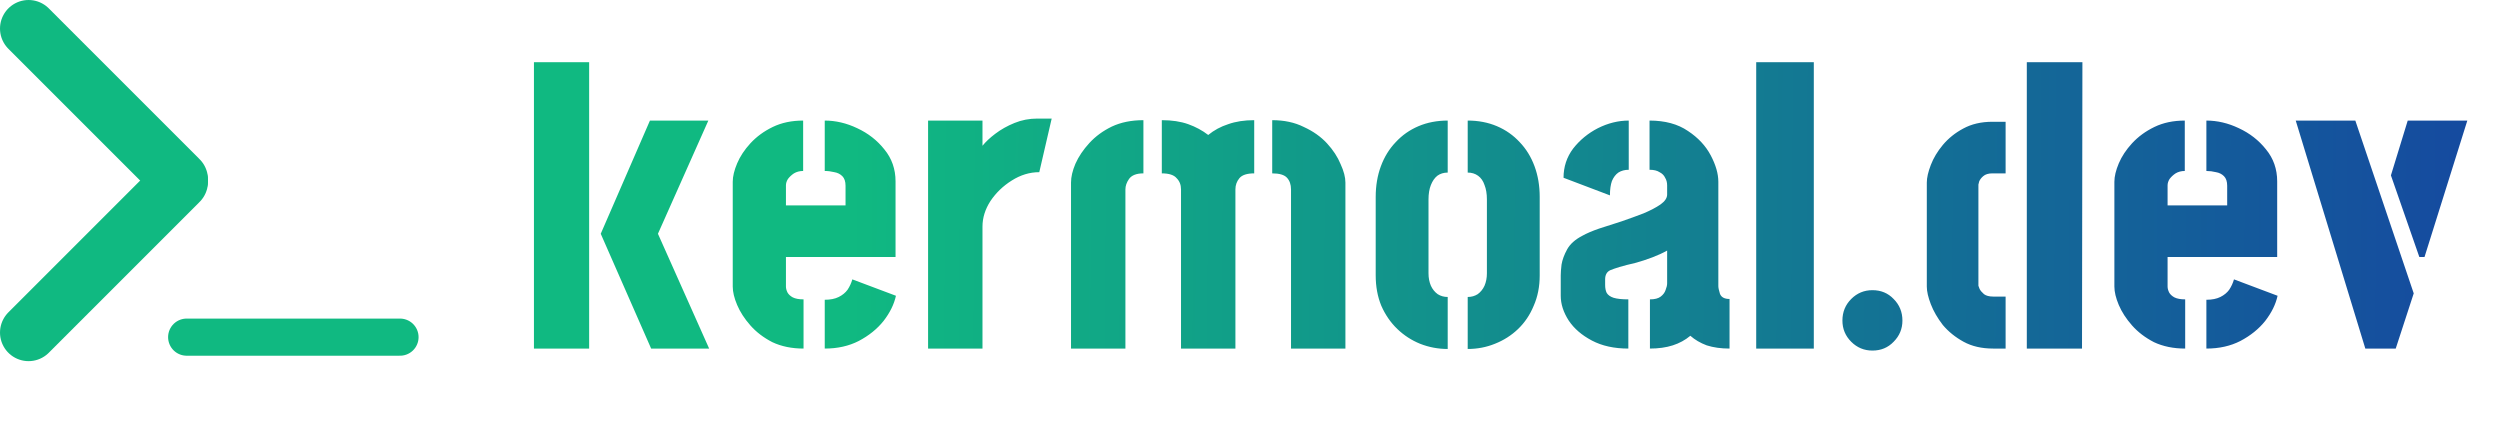 <svg width="875" height="156" viewBox="0 0 875 156" fill="none" xmlns="http://www.w3.org/2000/svg">
<path d="M65.334 118L140 118" stroke="#10B981" stroke-width="13" stroke-linecap="round"/>
<path d="M62.797 62.797L10 10" stroke="#10B981" stroke-width="20" stroke-linecap="round"/>
<path d="M10 116.399L62.797 63.601" stroke="#10B981" stroke-width="20" stroke-linecap="round"/>
<path d="M227.9 122L210.26 81.82L227.48 42.2H247.92L230.28 81.82L248.2 122H227.9ZM186.88 122V21.76H206.2V122H186.88ZM281.24 122C277.133 122 273.493 121.253 270.32 119.76C267.24 118.173 264.673 116.213 262.62 113.88C260.567 111.547 259.027 109.167 258 106.74C256.973 104.313 256.46 102.167 256.46 100.3V63.62C256.46 61.753 256.973 59.607 258 57.18C259.027 54.753 260.567 52.42 262.62 50.18C264.767 47.847 267.38 45.933 270.46 44.44C273.54 42.947 277.087 42.2 281.1 42.2V59.84C279.887 59.84 278.813 60.12 277.88 60.68C277.04 61.24 276.34 61.893 275.78 62.64C275.313 63.387 275.08 64.133 275.08 64.88V71.88H295.94V65.02C295.94 63.527 295.567 62.407 294.82 61.66C294.073 60.913 293.14 60.447 292.02 60.26C290.9 59.98 289.78 59.84 288.66 59.84V42.2C292.487 42.2 296.267 43.087 300 44.86C303.827 46.633 307 49.107 309.52 52.28C312.133 55.453 313.44 59.187 313.44 63.48V89.94H275.08V100.3C275.08 100.953 275.267 101.653 275.64 102.4C276.013 103.053 276.62 103.613 277.46 104.08C278.393 104.547 279.653 104.78 281.24 104.78V122ZM288.66 122V104.92C290.62 104.92 292.253 104.593 293.56 103.94C294.867 103.287 295.893 102.447 296.64 101.42C297.387 100.3 297.947 99.087 298.32 97.78L313.58 103.52C312.927 106.507 311.48 109.447 309.24 112.34C307 115.14 304.107 117.473 300.56 119.34C297.107 121.113 293.14 122 288.66 122ZM324.829 122V42.2H343.869V51.02C344.989 49.62 346.483 48.22 348.349 46.82C350.309 45.327 352.549 44.067 355.069 43.04C357.589 42.013 360.249 41.5 363.049 41.5C363.889 41.5 364.729 41.5 365.569 41.5C366.409 41.5 367.249 41.5 368.089 41.5L363.749 60.26C360.389 60.26 357.169 61.24 354.089 63.2C351.103 65.067 348.629 67.447 346.669 70.34C344.803 73.233 343.869 76.22 343.869 79.3V122H324.829ZM413.355 122V66.28C413.355 64.693 412.842 63.387 411.815 62.36C410.882 61.24 409.155 60.68 406.635 60.68V42.06C410.182 42.06 413.262 42.527 415.875 43.46C418.488 44.393 420.822 45.653 422.875 47.24C424.928 45.56 427.262 44.3 429.875 43.46C432.488 42.527 435.522 42.06 438.975 42.06V60.68C436.455 60.68 434.728 61.24 433.795 62.36C432.862 63.48 432.395 64.787 432.395 66.28V122H413.355ZM374.855 122V63.9C374.855 61.94 375.368 59.747 376.395 57.32C377.515 54.8 379.148 52.373 381.295 50.04C383.442 47.707 386.055 45.793 389.135 44.3C392.308 42.807 395.995 42.06 400.195 42.06V60.68C397.768 60.68 396.088 61.333 395.155 62.64C394.315 63.853 393.895 65.067 393.895 66.28V122H374.855ZM451.855 122V66.28C451.855 64.6 451.388 63.247 450.455 62.22C449.522 61.193 447.795 60.68 445.275 60.68V42.06C449.475 42.06 453.162 42.853 456.335 44.44C459.602 45.933 462.308 47.847 464.455 50.18C466.602 52.513 468.188 54.94 469.215 57.46C470.335 59.887 470.895 62.033 470.895 63.9V122H451.855ZM506.696 122.14C503.336 122.14 500.116 121.533 497.036 120.32C494.049 119.107 491.389 117.38 489.056 115.14C486.722 112.9 484.856 110.193 483.456 107.02C482.149 103.847 481.496 100.3 481.496 96.38V68.94C481.496 65.02 482.102 61.427 483.316 58.16C484.529 54.893 486.256 52.093 488.496 49.76C490.736 47.333 493.396 45.467 496.476 44.16C499.556 42.853 502.962 42.2 506.696 42.2V60.4C505.296 60.4 504.082 60.773 503.056 61.52C502.122 62.267 501.376 63.34 500.816 64.74C500.256 66.14 499.976 67.82 499.976 69.78V95.68C499.976 97.267 500.256 98.713 500.816 100.02C501.376 101.233 502.169 102.213 503.196 102.96C504.222 103.613 505.389 103.94 506.696 103.94V122.14ZM513.696 122.14V103.94C515.002 103.94 516.169 103.613 517.196 102.96C518.222 102.213 519.016 101.233 519.576 100.02C520.136 98.713 520.416 97.267 520.416 95.68V69.78C520.416 67.82 520.136 66.14 519.576 64.74C519.109 63.34 518.362 62.267 517.336 61.52C516.309 60.773 515.096 60.4 513.696 60.4V42.2C517.429 42.2 520.836 42.853 523.916 44.16C526.996 45.467 529.656 47.333 531.896 49.76C534.136 52.093 535.862 54.893 537.076 58.16C538.289 61.427 538.896 65.02 538.896 68.94V96.38C538.896 100.3 538.196 103.847 536.796 107.02C535.489 110.193 533.669 112.9 531.336 115.14C529.002 117.38 526.296 119.107 523.216 120.32C520.229 121.533 517.056 122.14 513.696 122.14ZM569.918 122C564.971 122 560.724 121.067 557.178 119.2C553.631 117.333 550.924 115 549.058 112.2C547.191 109.307 546.258 106.413 546.258 103.52V96.38C546.258 95.447 546.351 94.187 546.538 92.6C546.818 90.92 547.471 89.147 548.498 87.28C549.524 85.413 551.298 83.827 553.818 82.52C555.311 81.68 557.271 80.84 559.698 80C562.218 79.16 564.831 78.32 567.538 77.48C570.244 76.547 572.811 75.613 575.238 74.68C577.664 73.653 579.624 72.627 581.118 71.6C582.704 70.48 583.498 69.313 583.498 68.1V64.88C583.498 63.853 583.264 62.967 582.798 62.22C582.424 61.38 581.771 60.727 580.838 60.26C579.998 59.7 578.831 59.42 577.338 59.42V42.2C582.751 42.2 587.231 43.413 590.778 45.84C594.324 48.173 596.984 51.02 598.758 54.38C600.531 57.74 601.418 60.82 601.418 63.62V100.16C601.418 100.72 601.604 101.607 601.978 102.82C602.444 104.033 603.564 104.64 605.338 104.64V122C602.351 122 599.691 121.627 597.358 120.88C595.118 120.04 593.204 118.92 591.618 117.52C589.844 119.013 587.791 120.133 585.458 120.88C583.124 121.627 580.464 122 577.478 122V104.78C579.158 104.78 580.418 104.453 581.258 103.8C582.098 103.147 582.658 102.4 582.938 101.56C583.311 100.627 583.498 99.833 583.498 99.18V87.7C582.004 88.54 580.278 89.333 578.318 90.08C576.358 90.827 574.351 91.48 572.298 92.04C570.244 92.507 568.424 92.973 566.838 93.44C565.344 93.907 564.271 94.28 563.618 94.56C562.404 95.12 561.798 96.193 561.798 97.78V99.74C561.798 100.86 561.984 101.793 562.358 102.54C562.824 103.287 563.618 103.847 564.738 104.22C565.951 104.593 567.678 104.78 569.918 104.78V122ZM563.478 68.38L547.238 62.22C547.238 58.393 548.358 54.987 550.598 52C552.931 49.013 555.824 46.633 559.278 44.86C562.824 43.087 566.418 42.2 570.058 42.2V59.42C568.658 59.42 567.444 59.747 566.418 60.4C565.484 61.053 564.738 62.033 564.178 63.34C563.711 64.647 563.478 66.327 563.478 68.38ZM614.673 122V21.76H634.833V122H614.673ZM655.348 122.7C652.455 122.7 649.982 121.673 647.928 119.62C645.875 117.567 644.848 115.093 644.848 112.2C644.848 109.213 645.875 106.693 647.928 104.64C649.982 102.587 652.455 101.56 655.348 101.56C658.335 101.56 660.808 102.587 662.768 104.64C664.822 106.693 665.848 109.213 665.848 112.2C665.848 115.093 664.822 117.567 662.768 119.62C660.808 121.673 658.335 122.7 655.348 122.7ZM697.623 122C693.61 122 690.156 121.207 687.263 119.62C684.37 118.033 681.943 116.073 679.983 113.74C678.116 111.313 676.716 108.887 675.783 106.46C674.85 104.033 674.383 101.98 674.383 100.3V63.9C674.383 62.22 674.85 60.167 675.783 57.74C676.716 55.313 678.116 52.98 679.983 50.74C681.943 48.407 684.323 46.493 687.123 45C690.016 43.413 693.423 42.62 697.343 42.62H701.963V60.68H697.343C695.943 60.68 694.87 61.007 694.123 61.66C693.47 62.22 693.003 62.827 692.723 63.48C692.536 64.133 692.443 64.507 692.443 64.6V100.02C692.443 100.113 692.583 100.487 692.863 101.14C693.143 101.7 693.656 102.307 694.403 102.96C695.15 103.52 696.223 103.8 697.623 103.8H701.963V122H697.623ZM709.383 122V21.76H728.843L728.703 122H709.383ZM764.814 122C760.708 122 757.068 121.253 753.894 119.76C750.814 118.173 748.248 116.213 746.194 113.88C744.141 111.547 742.601 109.167 741.574 106.74C740.548 104.313 740.034 102.167 740.034 100.3V63.62C740.034 61.753 740.548 59.607 741.574 57.18C742.601 54.753 744.141 52.42 746.194 50.18C748.341 47.847 750.954 45.933 754.034 44.44C757.114 42.947 760.661 42.2 764.674 42.2V59.84C763.461 59.84 762.388 60.12 761.454 60.68C760.614 61.24 759.914 61.893 759.354 62.64C758.888 63.387 758.654 64.133 758.654 64.88V71.88H779.514V65.02C779.514 63.527 779.141 62.407 778.394 61.66C777.648 60.913 776.714 60.447 775.594 60.26C774.474 59.98 773.354 59.84 772.234 59.84V42.2C776.061 42.2 779.841 43.087 783.574 44.86C787.401 46.633 790.574 49.107 793.094 52.28C795.708 55.453 797.014 59.187 797.014 63.48V89.94H758.654V100.3C758.654 100.953 758.841 101.653 759.214 102.4C759.588 103.053 760.194 103.613 761.034 104.08C761.968 104.547 763.228 104.78 764.814 104.78V122ZM772.234 122V104.92C774.194 104.92 775.828 104.593 777.134 103.94C778.441 103.287 779.468 102.447 780.214 101.42C780.961 100.3 781.521 99.087 781.894 97.78L797.154 103.52C796.501 106.507 795.054 109.447 792.814 112.34C790.574 115.14 787.681 117.473 784.134 119.34C780.681 121.113 776.714 122 772.234 122ZM827.863 122L803.503 42.2H824.363L844.803 102.68L838.503 122H827.863ZM846.763 89.94L836.823 61.38L842.703 42.2H863.563L848.583 89.94H846.763Z" fill="url(#paint0_linear_8_2)"/>
<defs>
<linearGradient id="paint0_linear_8_2" x1="297.5" y1="78" x2="875" y2="82.154" gradientUnits="userSpaceOnUse">
<stop stop-color="#10B981"/>
<stop offset="1" stop-color="#1548A0"/>
</linearGradient>
</defs>
</svg>
